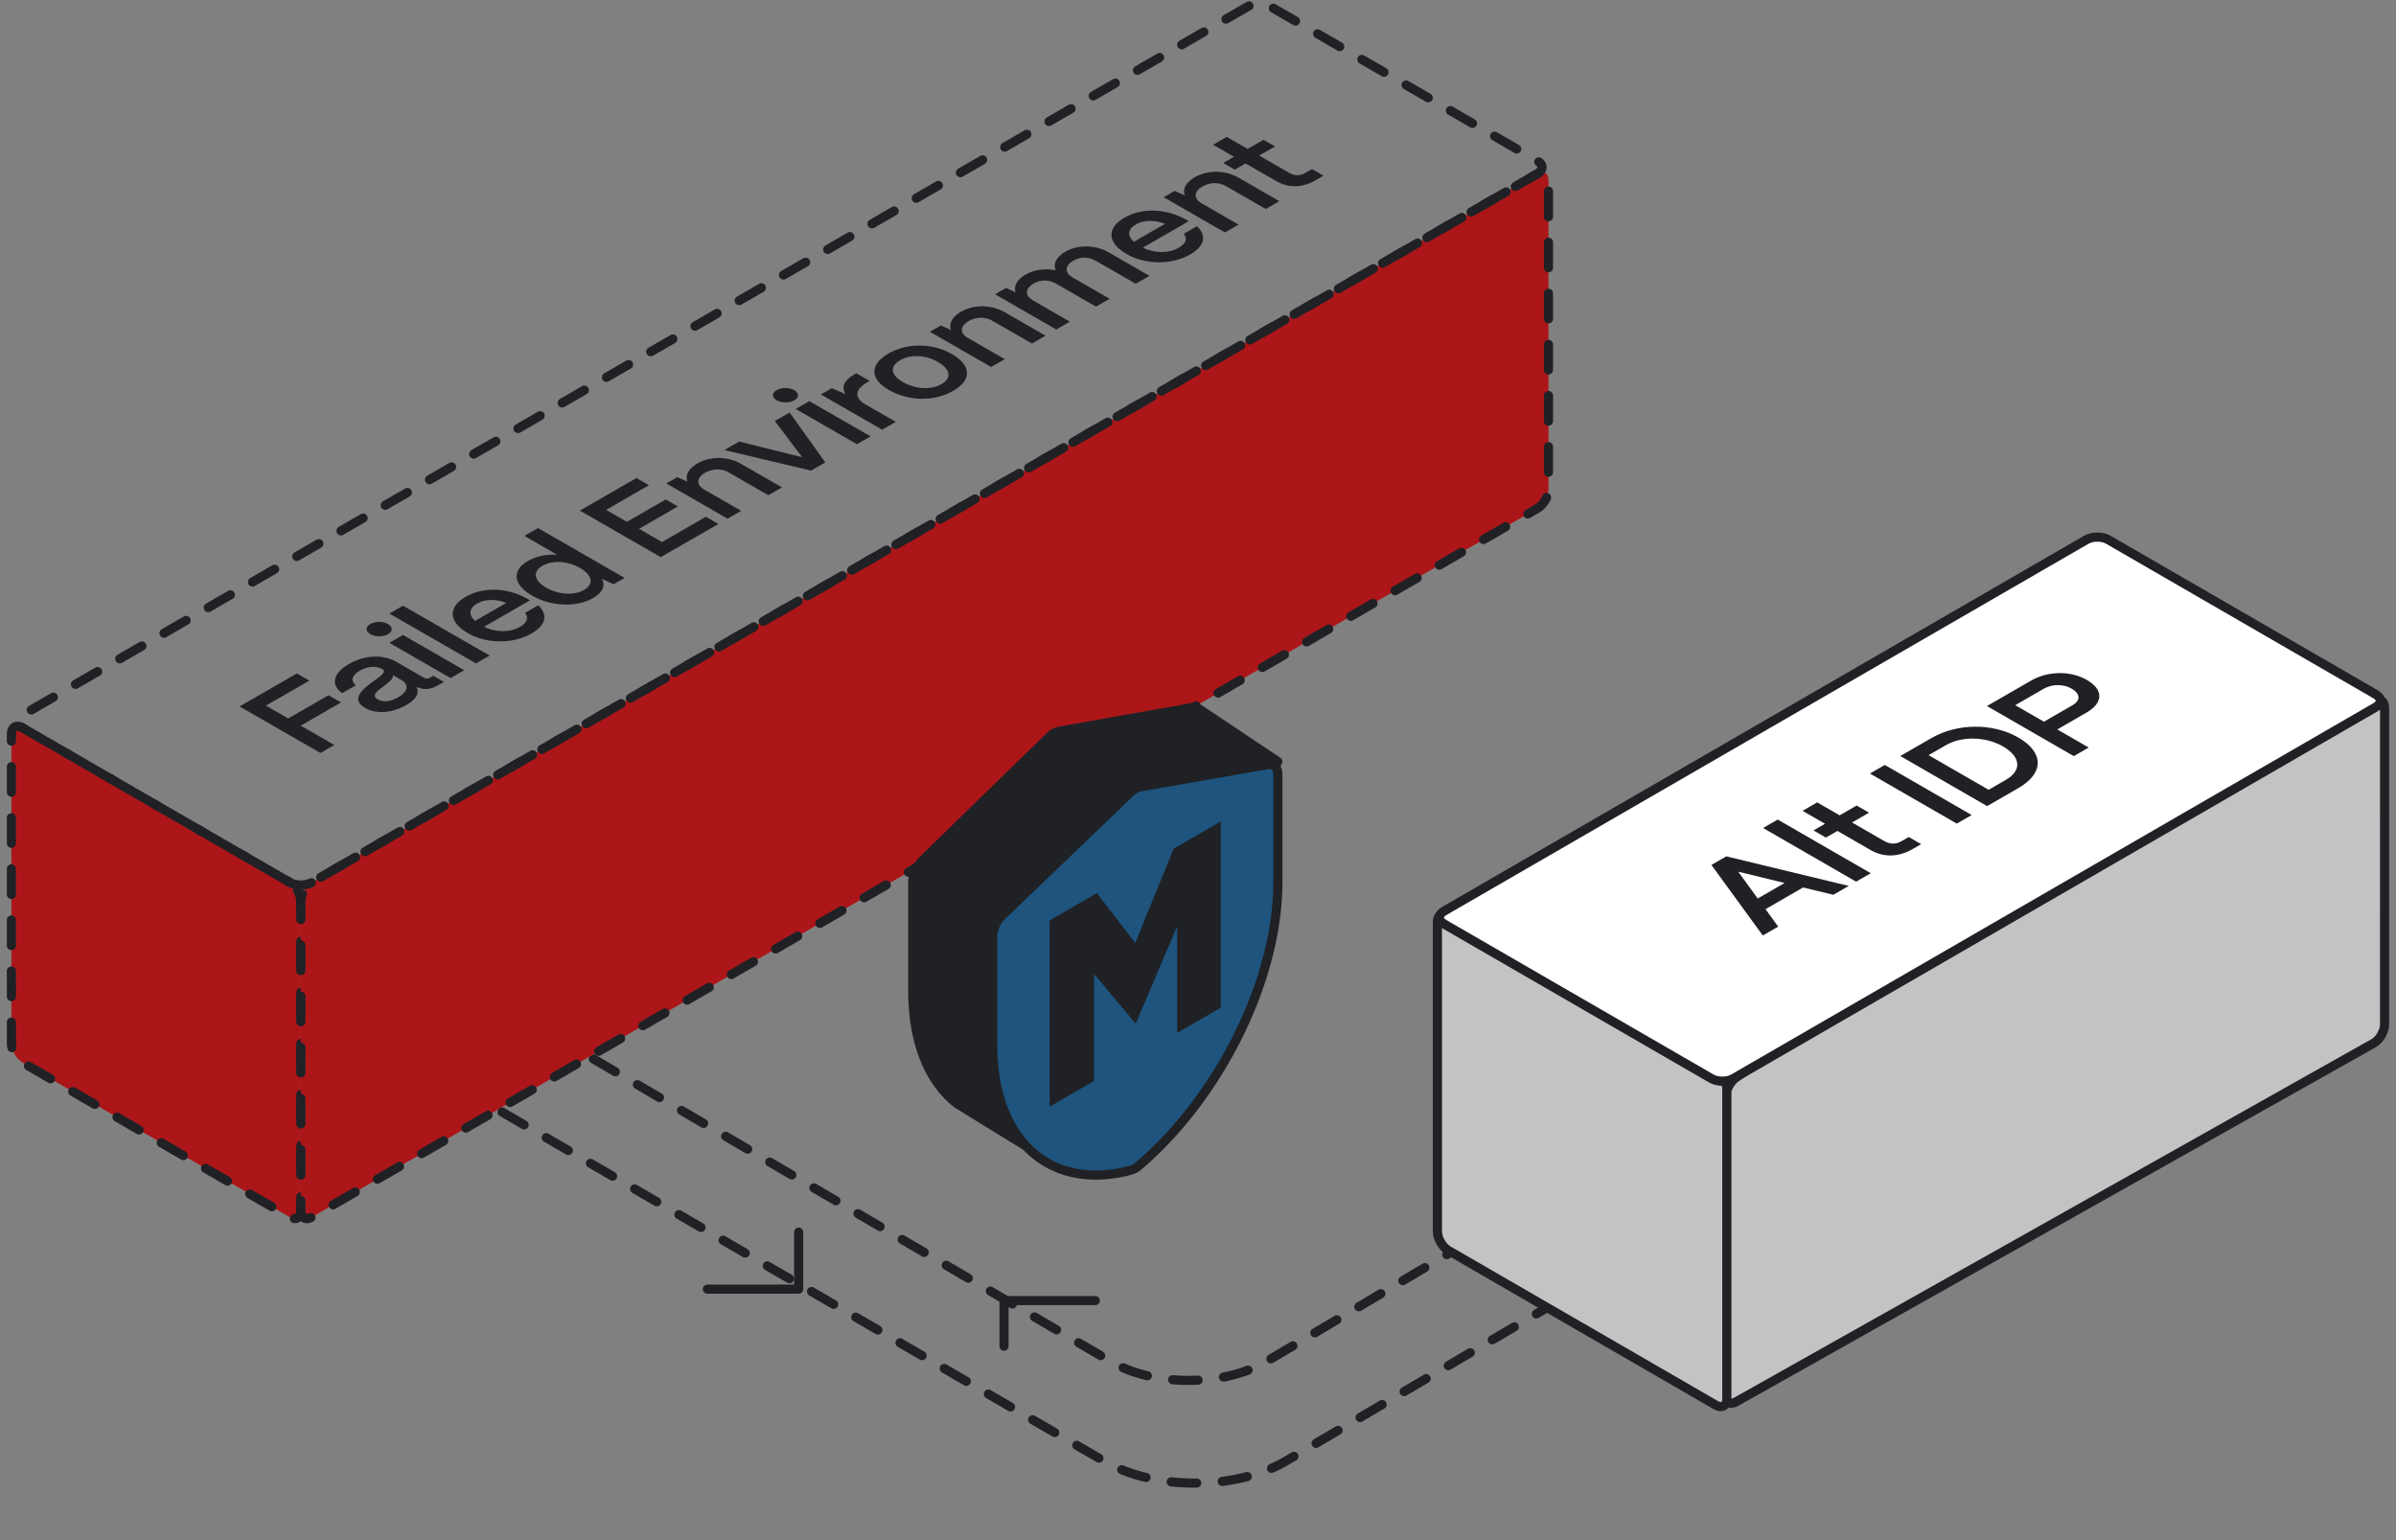 <?xml version="1.0" encoding="UTF-8"?>
<svg xmlns="http://www.w3.org/2000/svg" width="210" height="135" viewBox="0 0 210 135" fill="none">
  <rect x="0" y="0" width="210" height="135" fill="#808080" stroke="none"/>
  <path d="M52 92.812L97.358 119.347C101.14 121.561 107.276 121.549 111.035 119.321L174 82" stroke="#1F2125" stroke-width="0.802" stroke-linecap="round" stroke-dasharray="2.24 2.24"></path>
  <path d="M25.403 77.347L1.964 63.791C1.432 63.483 1 63.732 1 64.348L1.001 91.459C1.001 92.075 1.432 92.823 1.965 93.131L25.404 106.688C25.936 106.995 26.368 106.746 26.368 106.13L26.367 79.019C26.367 78.403 25.936 77.655 25.403 77.347Z" fill="#AC1619" stroke="#1F2125" stroke-width="0.802" stroke-linecap="round" stroke-dasharray="2.24 2.24"></path>
  <path d="M134.754 15.219L27.331 77.347C26.798 77.655 26.367 78.404 26.367 79.019L26.366 106.13C26.366 106.746 26.797 106.996 27.33 106.688L134.753 44.559C135.285 44.251 135.717 43.503 135.717 42.887L135.718 15.776C135.718 15.16 135.286 14.911 134.754 15.219Z" fill="#AC1619" stroke="#1F2125" stroke-width="0.802" stroke-linecap="round" stroke-dasharray="2.24 2.24"></path>
  <path d="M109.391 0.557L1.964 62.679C1.432 62.987 1.432 63.486 1.964 63.794L25.404 77.348C25.936 77.656 26.799 77.656 27.332 77.348L134.759 15.227C135.291 14.919 135.291 14.42 134.759 14.112L111.319 0.557C110.786 0.25 109.923 0.25 109.391 0.557Z" stroke="#1F2125" stroke-width="0.802" stroke-linecap="round" stroke-dasharray="2.24 2.24"></path>
  <path d="M29.302 65.301L28.087 66L21 61.921L26.022 59.031L27.115 59.66L23.308 61.851L25.262 62.976L28.796 60.942L29.889 61.572L26.356 63.605L29.302 65.301ZM35.618 61.794C34.382 62.505 32.975 62.627 31.983 62.045C30.738 61.316 31.72 60.448 32.641 59.778C33.36 59.259 33.927 58.898 33.512 58.648C32.975 58.35 32.226 58.385 31.538 58.782C30.829 59.189 30.707 59.702 31.193 60.063L29.988 60.757C28.966 60.04 29.189 59.003 30.576 58.205C32.023 57.371 33.613 57.366 34.757 58.024L37.187 59.423C37.339 59.51 37.501 59.51 37.683 59.405L37.977 59.236L38.908 59.772L38.341 60.098C37.794 60.413 37.237 60.477 36.741 60.297C36.671 60.279 36.58 60.25 36.508 60.221C36.772 60.733 36.529 61.27 35.618 61.794ZM34.919 61.112C35.739 60.64 35.891 60.017 35.172 59.603L34.423 59.172C34.534 59.469 34.089 59.807 33.593 60.174C33.005 60.605 32.54 60.978 33.107 61.305C33.572 61.573 34.221 61.514 34.919 61.112ZM34.007 55.589C33.571 55.84 32.893 55.834 32.458 55.583C32.022 55.333 32.022 54.948 32.458 54.698C32.903 54.441 33.561 54.447 33.996 54.698C34.432 54.948 34.452 55.333 34.007 55.589ZM40.688 58.747L39.494 59.435L34.128 56.347L35.323 55.659L40.688 58.747ZM42.919 57.464L41.724 58.151L34.131 53.781L35.326 53.094L42.919 57.464ZM46.586 55.528C44.946 56.472 42.647 56.443 41.007 55.499C39.235 54.479 39.306 53.18 40.805 52.318C42.323 51.444 44.399 51.473 46.17 52.458L46.454 52.621L42.425 54.94C43.447 55.435 44.672 55.464 45.583 54.94C46.201 54.584 46.363 54.142 46.008 53.728L47.173 53.058C48.054 53.879 47.851 54.8 46.586 55.528ZM41.635 54.427L44.378 52.848C43.457 52.492 42.516 52.498 41.817 52.9C41.108 53.308 41.048 53.879 41.635 54.427ZM51.983 52.422C50.535 53.255 48.318 53.179 46.627 52.206C44.967 51.251 44.835 49.998 46.262 49.176C47.022 48.739 47.963 48.559 48.844 48.635L45.959 46.974L47.153 46.286L54.747 50.657L53.785 51.21L52.722 50.727C53.096 51.292 52.853 51.921 51.983 52.422ZM51.193 51.711C52.074 51.204 51.922 50.406 50.828 49.777C49.765 49.165 48.419 49.089 47.548 49.59C46.657 50.103 46.789 50.89 47.862 51.507C48.945 52.131 50.312 52.218 51.193 51.711ZM62.964 45.927L57.912 48.834L50.825 44.756L55.786 41.901L56.88 42.53L53.124 44.692L54.946 45.74L58.348 43.783L59.411 44.394L56.009 46.352L58.024 47.512L61.871 45.297L62.964 45.927ZM64.962 44.777L63.768 45.465L58.402 42.376L59.364 41.823L60.254 42.219C60.032 41.706 60.315 41.089 61.115 40.628C62.259 39.97 63.778 39.981 64.982 40.675L68.536 42.72L67.341 43.408L63.849 41.397C63.251 41.054 62.462 41.054 61.793 41.438C61.014 41.887 61.024 42.499 61.712 42.907L64.962 44.777ZM72.336 40.533L71.091 41.25L63.487 39.449L64.783 38.703L70.311 40.079L67.912 36.903L69.208 36.157L72.336 40.533ZM69.621 35.092C69.186 35.342 68.507 35.337 68.072 35.086C67.637 34.835 67.637 34.451 68.072 34.2C68.517 33.944 69.175 33.95 69.611 34.2C70.046 34.451 70.066 34.835 69.621 35.092ZM76.303 38.25L75.108 38.938L69.742 35.849L70.937 35.162L76.303 38.25ZM78.513 36.978L77.318 37.666L71.952 34.578L72.914 34.024L74.109 34.548C73.724 33.931 73.967 33.348 74.858 32.835L75.061 32.719L76.225 33.389L76.022 33.505C74.909 34.146 74.848 34.869 75.86 35.452L78.513 36.978ZM83.544 34.257C81.803 35.259 79.566 35.137 77.905 34.181C76.154 33.173 76.296 31.891 77.865 30.988C79.596 29.992 81.823 30.108 83.403 31.017C85.215 32.06 85.144 33.337 83.544 34.257ZM82.522 33.669C83.484 33.115 83.261 32.334 82.188 31.717C81.125 31.105 79.819 31.041 78.887 31.577C77.956 32.113 78.057 32.87 79.12 33.482C80.294 34.158 81.641 34.176 82.522 33.669ZM88.064 31.481L86.869 32.169L81.504 29.08L82.465 28.527L83.356 28.923C83.134 28.41 83.417 27.793 84.217 27.332C85.361 26.674 86.879 26.686 88.084 27.379L91.638 29.424L90.443 30.112L86.95 28.102C86.353 27.758 85.563 27.758 84.895 28.142C84.116 28.591 84.126 29.203 84.814 29.611L88.064 31.481ZM93.774 28.195L92.579 28.882L87.213 25.794L88.175 25.241L89.016 25.619C88.823 25.124 89.097 24.524 89.896 24.064C90.666 23.621 91.638 23.504 92.539 23.697C92.276 23.195 92.529 22.549 93.379 22.059C94.503 21.412 96.022 21.459 97.176 22.123L100.75 24.18L99.545 24.873L96.032 22.852C95.434 22.508 94.685 22.496 94.108 22.828C93.288 23.3 93.308 23.906 94.007 24.32L97.257 26.19L96.062 26.878L92.549 24.856C91.952 24.512 91.202 24.501 90.625 24.833C89.805 25.305 89.826 25.911 90.524 26.324L93.774 28.195ZM104.322 22.299C102.683 23.242 100.384 23.213 98.744 22.269C96.972 21.25 97.043 19.95 98.542 19.088C100.06 18.214 102.136 18.243 103.908 19.228L104.191 19.391L100.162 21.71C101.184 22.205 102.409 22.234 103.32 21.71C103.938 21.355 104.099 20.912 103.746 20.498L104.91 19.828C105.791 20.649 105.589 21.57 104.322 22.299ZM99.372 21.197L102.116 19.618C101.194 19.263 100.253 19.268 99.554 19.671C98.845 20.078 98.785 20.649 99.372 21.197ZM108.555 19.688L107.361 20.375L101.995 17.287L102.957 16.733L103.848 17.13C103.625 16.617 103.909 15.999 104.709 15.539C105.852 14.88 107.371 14.892 108.575 15.585L112.129 17.631L110.935 18.318L107.442 16.308C106.844 15.964 106.055 15.964 105.387 16.349C104.607 16.797 104.617 17.409 105.305 17.817L108.555 19.688ZM116 15.403L115.312 15.799C114.147 16.469 112.943 16.498 111.879 15.886L109.167 14.325L108.224 14.867L107.212 14.284L108.153 13.742L106.322 12.688L107.516 12L109.349 13.055L110.736 12.256L111.748 12.839L110.361 13.637L112.994 15.152C113.449 15.415 113.935 15.426 114.381 15.17L114.988 14.82L116 15.403Z" fill="#1F2125"></path>
  <path d="M44 97.475L96.794 128.092C101.196 130.647 108.338 130.634 112.713 128.064L186 85" stroke="#1F2125" stroke-width="0.802" stroke-linecap="round" stroke-dasharray="2.24 2.24"></path>
  <path d="M151.515 95.216C151.678 94.896 151.912 94.618 152.168 94.443L203.792 59.188C204.076 58.993 204.358 58.947 204.561 59.062L208.717 61.419C208.898 61.522 209 61.744 209 62.038L208.999 89.788C208.999 90.4 208.563 91.145 208.03 91.446L152.164 122.875C151.911 123.017 151.669 123.039 151.491 122.935L141.279 116.983C140.932 116.781 140.905 116.161 141.218 115.545L151.515 95.216Z" fill="#C3C3C3" stroke="#1F2125" stroke-width="0.802" stroke-linejoin="round"></path>
  <path d="M150.387 93.827L126.947 80.27C126.415 79.963 125.983 80.212 125.983 80.828L125.984 107.939C125.984 108.554 126.416 109.303 126.948 109.611L150.387 123.167C150.92 123.475 151.351 123.226 151.351 122.61L151.35 95.499C151.35 94.883 150.919 94.135 150.387 93.827Z" fill="#C3C3C3" stroke="#1F2125" stroke-width="0.802" stroke-linejoin="round"></path>
  <path d="M182.857 47.311L126.555 79.869C126.022 80.177 126.022 80.676 126.555 80.984L149.995 94.538C150.527 94.846 151.39 94.846 151.923 94.538L208.225 61.98C208.757 61.673 208.757 61.174 208.225 60.866L184.785 47.311C184.253 47.003 183.389 47.003 182.857 47.311Z" fill="white" stroke="#1F2125" stroke-width="0.802" stroke-linejoin="round"></path>
  <path d="M155.85 81.222L154.502 82L150 75.817L151.305 75.064L162.036 77.654L160.688 78.432L158.035 77.792L154.74 79.692L155.85 81.222ZM152.349 76.406L154.056 78.758L156.415 77.397L152.349 76.406ZM163.966 76.541L162.683 77.281L154.529 72.578L155.811 71.838L163.966 76.541ZM168.382 73.994L167.643 74.42C166.393 75.142 165.099 75.173 163.957 74.514L161.043 72.834L160.033 73.417L158.945 72.79L159.956 72.207L157.988 71.072L159.271 70.332L161.239 71.467L162.728 70.608L163.816 71.235L162.326 72.094L165.153 73.724C165.642 74.007 166.164 74.019 166.643 73.743L167.295 73.367L168.382 73.994ZM172.809 71.441L171.505 72.193L163.894 67.804L165.198 67.051L172.809 71.441ZM176.904 69.079L174.164 70.659L166.554 66.269L169.294 64.689C171.555 63.385 174.675 63.366 176.893 64.645C179.165 65.956 179.165 67.775 176.904 69.079ZM169.032 66.194L174.295 69.229L175.817 68.351C177.23 67.536 177.121 66.332 175.545 65.423C174.055 64.564 171.967 64.501 170.554 65.316L169.032 66.194ZM183.066 65.525L181.761 66.277L174.15 61.888L178.01 59.661C179.565 58.765 181.543 58.815 182.902 59.599C184.435 60.483 184.305 61.637 182.87 62.465L180.315 63.938L183.066 65.525ZM176.629 61.812L179.141 63.261L181.63 61.825C182.446 61.355 182.261 60.759 181.576 60.364C180.859 59.95 179.869 59.944 179.119 60.376L176.629 61.812Z" fill="#1F2125"></path>
  <path d="M92.822 64.095L104.519 62.014C104.715 61.979 104.892 62.01 105.033 62.104L112 66.758L92.416 102L83.868 96.734C81.42 94.825 80 91.375 80 86.864L80 77.297C80 76.991 80.083 76.654 80.228 76.332C80.377 76 80.592 75.683 80.851 75.431L91.997 64.57C92.264 64.31 92.555 64.142 92.822 64.095Z" fill="#1F2125"></path>
  <path d="M80.228 76.332C80.377 76 80.592 75.683 80.851 75.431L91.997 64.57C92.264 64.31 92.555 64.142 92.822 64.095L104.519 62.014C104.715 61.979 104.892 62.01 105.033 62.104L112 66.758L92.416 102L83.868 96.734C81.42 94.825 80 91.375 80 86.864L80 77.297C80 76.991 80.083 76.654 80.228 76.332ZM80.228 76.332L87.786 80.673" stroke="#1F2125" stroke-width="0.802" stroke-linejoin="round"></path>
  <path d="M87 91.553C87 98.736 90.691 103.206 96.437 102.993C97.355 102.95 98.275 102.827 99.225 102.534C99.405 102.479 99.593 102.368 99.772 102.215C100.729 101.396 101.68 100.498 102.562 99.52C108.308 93.264 112 84.558 112 77.377V67.892C112.001 67.277 111.657 66.924 111.144 67.014L99.916 68.979C99.647 69.026 99.354 69.192 99.085 69.451L87.857 80.218C87.344 80.71 87 81.453 87 82.068L87 91.553Z" fill="#1E547E" stroke="#1F2125" stroke-width="0.802" stroke-linejoin="round"></path>
  <path d="M107 72L102.866 74.391L99.5 82.657L96.134 78.285L92 80.676V97L95.891 94.749V85.375L99.5 89.679L99.582 89.631L103.171 81.187V90.539L107 88.324V72Z" fill="#1F2125"></path>
  <path d="M70 108V113H62" stroke="#1F2125" stroke-width="0.802" stroke-linecap="round" stroke-linejoin="round"></path>
  <path d="M88 118V114H96" stroke="#1F2125" stroke-width="0.802" stroke-linecap="round" stroke-linejoin="round"></path>
</svg>
